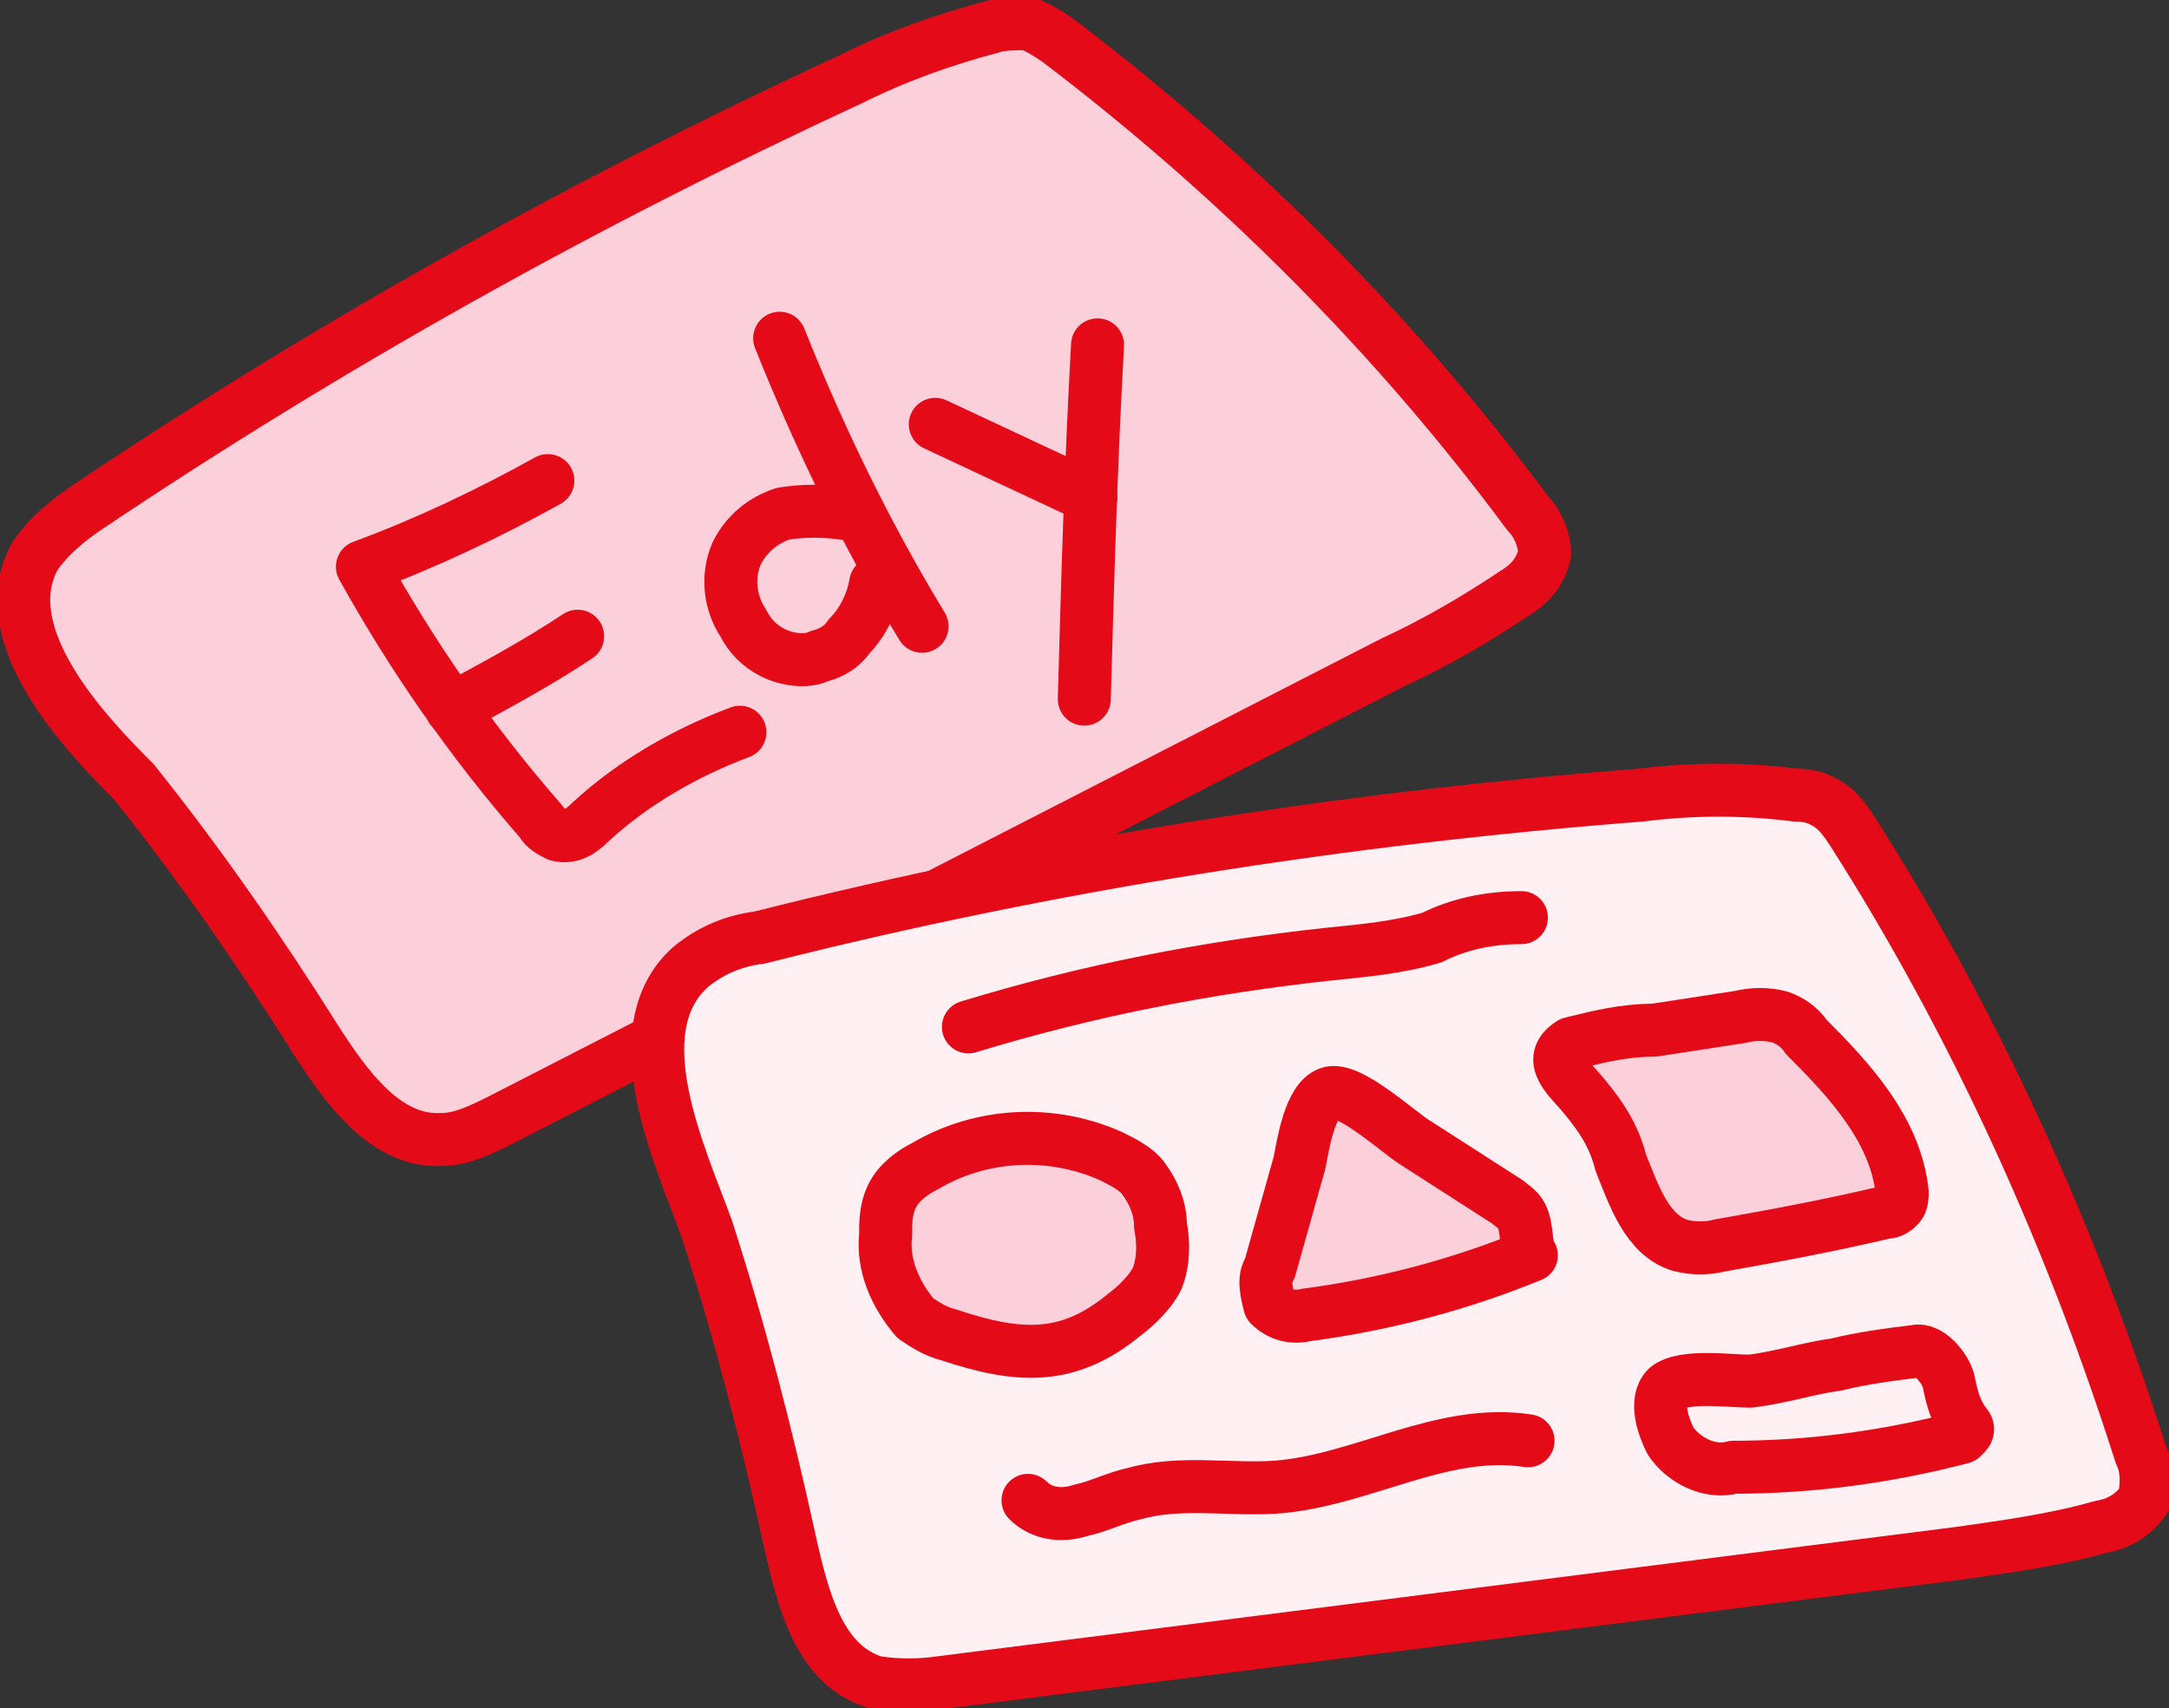<?xml version="1.0" encoding="utf-8"?>
<!-- Generator: Adobe Illustrator 27.5.0, SVG Export Plug-In . SVG Version: 6.00 Build 0)  -->
<svg version="1.1" id="レイヤー_1" xmlns="http://www.w3.org/2000/svg" xmlns:xlink="http://www.w3.org/1999/xlink" x="0px"
	 y="0px" viewBox="0 0 65.5 51.6" style="enable-background:new 0 0 65.5 51.6;" xml:space="preserve">
<rect x="0" y="0" width="65.5" height="51.6" fill="#333333" stroke="none"/>
<style type="text/css">
	
		.st0{fill-rule:evenodd;clip-rule:evenodd;fill:#FCD0DB;stroke:#E50A17;stroke-width:1.6;stroke-linecap:round;stroke-linejoin:round;}
	.st1{fill:none;stroke:#E50A17;stroke-width:1.6;stroke-linecap:round;stroke-linejoin:round;}
	
		.st2{fill-rule:evenodd;clip-rule:evenodd;fill:#FFF0F3;stroke:#E50A17;stroke-width:1.6;stroke-linecap:round;stroke-linejoin:round;}
</style>
<g id="グループ_3683" transform="translate(-471.756 240.516)">
	<g id="グループ_3681">
		<path id="パス_8019" class="st0" d="M472.8-223.7c0.4-0.6,1-1.1,1.6-1.5c7.3-4.9,15-9.2,23-12.9c1.4-0.7,2.8-1.2,4.3-1.6
			c0.3-0.1,0.7-0.1,1.1-0.1c0.3,0.1,0.6,0.3,0.9,0.5c5.4,4.1,10.2,8.9,14.2,14.3c0.3,0.3,0.5,0.8,0.5,1.2c-0.1,0.5-0.4,0.9-0.9,1.2
			c-1.2,0.8-2.4,1.5-3.7,2.1l-26.9,13.8c-0.6,0.3-1.2,0.6-1.8,0.6c-1.7,0.1-2.9-1.6-3.8-3c-1.7-2.7-3.5-5.3-5.5-7.8
			C474.4-218.3,471.5-221.3,472.8-223.7z"/>
		<path id="パス_8020" class="st1" d="M488.3-226c-1.8,1-3.7,1.9-5.6,2.6c1.5,2.7,3.3,5.3,5.4,7.7c0.1,0.2,0.3,0.3,0.5,0.4
			c0.4,0.1,0.7-0.1,1-0.4c1.3-1.2,2.9-2.1,4.5-2.7"/>
		<path id="パス_8021" class="st1" d="M485.4-219.1c1.3-0.7,2.6-1.4,3.8-2.2"/>
		<path id="パス_8022" class="st1" d="M495.3-230.3c1.2,3,2.6,5.9,4.3,8.7"/>
		<path id="パス_8023" class="st1" d="M497.3-225c-0.6-0.1-1.3-0.1-1.9,0c-0.6,0.2-1.1,0.6-1.4,1.2c-0.3,0.7-0.2,1.5,0.2,2.1
			c0.2,0.4,0.5,0.7,0.9,0.9c0.4,0.2,1,0.3,1.4,0.1c0.4-0.1,0.7-0.3,0.9-0.6c0.4-0.4,0.7-1,0.8-1.6"/>
		<path id="パス_8024" class="st1" d="M500-227.7l4.7,2.2"/>
		<path id="パス_8025" class="st1" d="M504.9-230.1c-0.2,3.6-0.3,7.1-0.4,10.7"/>
	</g>
	<g id="グループ_3682">
		<path id="パス_8026" class="st2" d="M492.6-211.3c0.6-0.5,1.3-0.8,2.1-0.9c8.7-2.2,17.6-3.6,26.6-4.3c1.6-0.2,3.1-0.2,4.7,0
			c0.4,0,0.7,0.1,1,0.3c0.3,0.2,0.5,0.5,0.7,0.8c3.7,5.8,6.6,12.2,8.7,18.8c0.2,0.4,0.2,0.9,0.1,1.4c-0.3,0.4-0.7,0.7-1.3,0.8
			c-1.4,0.4-2.9,0.6-4.3,0.8l-30.7,3.9c-0.7,0.1-1.3,0.1-2,0c-1.7-0.5-2.2-2.5-2.6-4.3c-0.7-3.2-1.5-6.3-2.5-9.4
			C492.3-205.6,490.5-209.4,492.6-211.3z"/>
		<path id="パス_8027" class="st1" d="M501-209.5c3.6-1.1,7.2-1.8,10.9-2.2c1-0.1,2.1-0.2,3.1-0.5c0.8-0.4,1.7-0.6,2.7-0.6"/>
		<path id="パス_8028" class="st0" d="M500.4-200.2c-0.4-0.1-0.7-0.3-1-0.5c-0.6-0.7-1-1.6-0.9-2.5c0-0.4,0-0.8,0.2-1.2
			c0.2-0.4,0.6-0.7,1-0.9c1.7-1,3.8-1.1,5.6-0.3c0.4,0.2,0.8,0.4,1,0.7c0.3,0.4,0.5,0.9,0.5,1.4c0.1,0.5,0.1,1.1-0.1,1.6
			c-0.2,0.4-0.6,0.8-1,1.1C504-199.4,502.5-199.5,500.4-200.2z"/>
		<path id="パス_8029" class="st0" d="M510.1-202.2c-0.2,0.3-0.1,0.7,0,1.1c0.3,0.3,0.7,0.4,1.1,0.3c2.3-0.3,4.6-0.9,6.8-1.8
			c-0.2-0.3-0.1-0.8-0.3-1.2c-0.1-0.2-0.3-0.3-0.4-0.4l-2.8-1.8c-0.5-0.3-2-1.7-2.6-1.5c-0.6,0.2-0.8,1.6-0.9,2.1L510.1-202.2z"/>
		<path id="パス_8030" class="st0" d="M520.7-205.4c0.4,1,0.8,2.2,1.8,2.5c0.4,0.1,0.8,0.1,1.2,0c1.7-0.3,3.3-0.6,5-1
			c0.2,0,0.3-0.1,0.4-0.2c0.1-0.1,0.1-0.3,0.1-0.4c-0.2-1.9-1.6-3.4-2.9-4.7c-0.2-0.3-0.5-0.5-0.8-0.6c-0.4-0.1-0.8-0.1-1.2,0
			l-2.6,0.4c-0.9,0-1.7,0.2-2.5,0.4c-0.8,0.5,0,1.1,0.4,1.6C520.1-206.8,520.5-206.2,520.7-205.4z"/>
		<path id="パス_8031" class="st1" d="M502.8-195.2c0.4,0.4,1,0.5,1.6,0.3c0.5-0.1,1.1-0.4,1.6-0.5c1.4-0.4,2.9-0.1,4.3-0.2
			c2.6-0.2,5-1.8,7.6-1.4"/>
		<path id="パス_8032" class="st1" d="M527.2-199.3c0.8-0.2,1.6-0.3,2.4-0.4c0.4-0.1,0.9,0.5,1,0.9c0.1,0.5,0.2,0.9,0.5,1.3
			c0.1,0.1,0.1,0.2,0,0.3c0,0-0.1,0.1-0.1,0.1c-2.3,0.6-4.6,0.9-6.9,0.9c-0.7,0.2-1.5-0.2-1.9-0.8c-0.2-0.4-0.5-1.2-0.1-1.6
			c0.5-0.4,1.9-0.2,2.5-0.2C525.5-198.9,526.4-199.2,527.2-199.3z"/>
	</g>
</g>
</svg>

